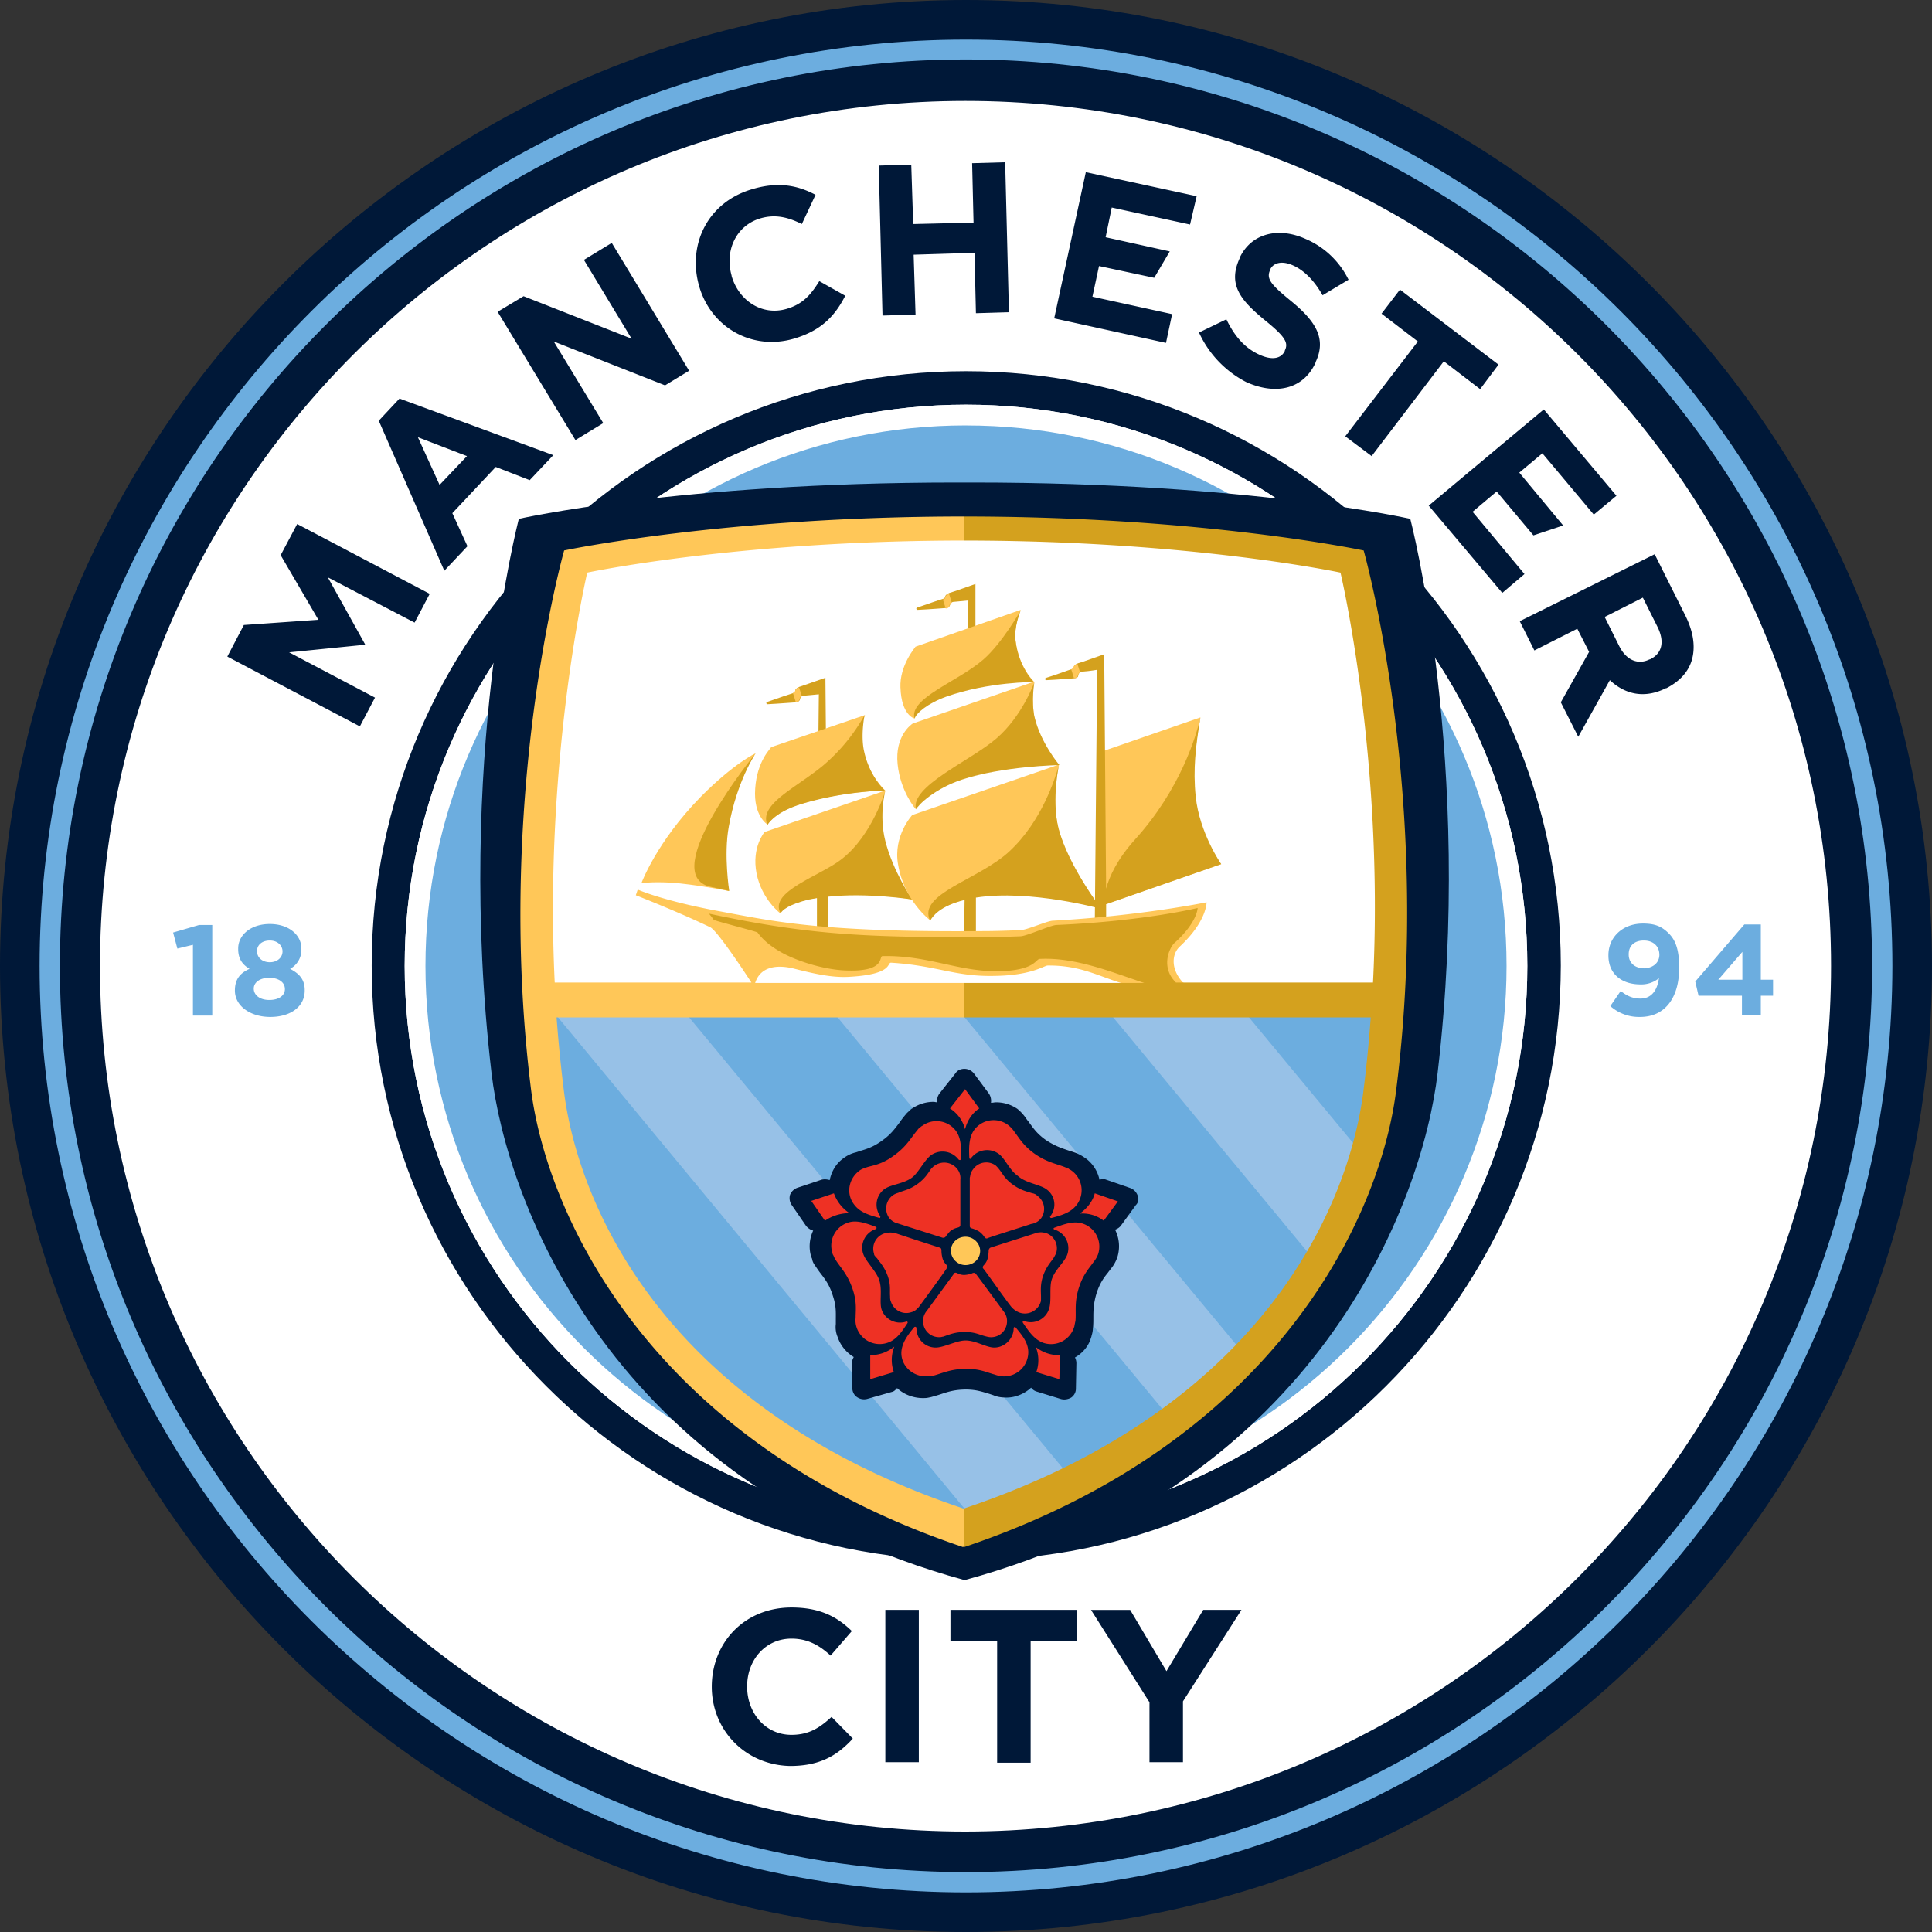 <svg xmlns="http://www.w3.org/2000/svg" width="60" height="60" fill="none"><rect width="100%" height="100%" fill="#333333" stroke="none"/><path fill="#001838" d="M30 0C13.462 0 0 13.462 0 30s13.462 30 30 30 30-13.462 30-30C59.985 13.462 46.538 0 30 0Z"/><path fill="#fff" d="M56.865 30c0-14.839-12.026-26.865-26.88-26.865C15.147 3.135 3.105 15.16 3.105 30c0 14.839 12.041 26.88 26.88 26.88 14.854-.015 26.88-12.041 26.88-26.88Z"/><path fill="#6CADDF" d="M47.11 30c0-9.448-7.662-17.11-17.11-17.11S12.89 20.553 12.89 30 20.553 47.11 30 47.11 47.11 39.447 47.11 30Z"/><path fill="#001838" d="M30 48.457c-10.18 0-18.457-8.291-18.457-18.472 0-10.18 8.276-18.457 18.457-18.457 10.18 0 18.472 8.277 18.472 18.457C48.457 40.181 40.18 48.457 30 48.457Zm0-35.889c-9.61 0-17.432 7.823-17.432 17.432 0 9.61 7.823 17.432 17.432 17.432 9.61 0 17.432-7.823 17.432-17.432 0-9.61-7.823-17.432-17.432-17.432Z"/><path fill="#6CADDF" d="M30 58.77C14.136 58.77 1.23 45.864 1.23 30 1.23 14.136 14.136 1.23 30 1.23c15.864 0 28.77 12.906 28.77 28.77C58.755 45.864 45.864 58.77 30 58.77Zm0-56.924C14.473 1.846 1.86 14.473 1.86 30c0 15.513 12.627 28.14 28.14 28.14S58.14 45.513 58.14 30C58.14 14.473 45.513 1.846 30 1.846Z"/><path fill="#6CADDF" d="m5.991 29.342-.483.117-.132-.498.806-.234h.41v2.812h-.6v-2.197Zm1.304 1.42c0-.352.161-.542.454-.674-.22-.132-.352-.308-.352-.615v-.015c0-.425.396-.762.982-.762s.981.337.981.762v.015a.668.668 0 0 1-.351.615c.278.146.454.322.454.66v.014c0 .512-.454.82-1.07.82-.615 0-1.098-.337-1.098-.82Zm1.553-.044c0-.22-.205-.352-.484-.352-.278 0-.483.132-.483.337 0 .19.176.352.483.352.308 0 .484-.147.484-.337Zm-.074-1.172c0-.176-.146-.337-.395-.337-.25 0-.396.146-.396.322v.015c0 .19.162.337.396.337s.395-.147.395-.337Zm42.745.834a.865.865 0 0 1-.572.191c-.6 0-.996-.337-.996-.893v-.015c0-.557.44-.981 1.07-.981.38 0 .585.088.805.307.205.205.322.498.322 1.055v.015c0 .908-.424 1.523-1.215 1.523a1.34 1.34 0 0 1-.923-.337l.322-.469c.205.162.38.235.615.235.425 0 .542-.396.572-.63Zm.014-.732c0-.249-.176-.439-.483-.439-.308 0-.469.176-.469.425v.014c0 .25.19.425.483.425.293-.014.47-.19.47-.425Zm2.578 1.275H52.75l-.102-.44 1.523-1.772h.513v1.714h.38v.498h-.38v.6h-.586v-.6h.014Zm0-.498v-.864l-.747.864h.747Z"/><path fill="#fff" d="M30 47.432c-9.61 0-17.432-7.823-17.432-17.432 0-9.61 7.823-17.432 17.432-17.432 9.61 0 17.432 7.823 17.432 17.432 0 9.61-7.823 17.432-17.432 17.432Zm0-34.22c-9.258 0-16.787 7.53-16.787 16.788S20.743 46.787 30 46.787c9.258 0 16.787-7.53 16.787-16.787 0-9.258-7.53-16.787-16.787-16.787Z"/><path fill="#001838" fill-rule="evenodd" d="M29.678 14.985c-8.599 0-13.565 1.128-13.565 1.128s-1.977 7.544-.85 17.197c.47 4.058 3.765 12.774 14.693 15.762C40.884 46.1 44.18 37.368 44.648 33.31c1.128-9.667-.85-17.197-.85-17.197s-4.965-1.128-13.564-1.128h-.556Z" clip-rule="evenodd"/><path fill="#97C1E7" fill-rule="evenodd" d="M43.14 31.07c-.103 2.929-.557 11.689-13.199 16.508-12.539-4.687-13.198-13.755-13.198-16.509H43.14Z" clip-rule="evenodd"/><path fill="#fff" fill-rule="evenodd" d="M42.759 30.586c.337-7.266-.894-13.154-.894-13.154s-4.716-.909-11.909-.909c-7.207 0-11.997.997-11.997.997s-1.304 5.918-.952 13.051h25.752v.015Z" clip-rule="evenodd"/><path fill="#6CADDF" d="M30.337 47.315 16.992 31.187c-.483 3.325 2.212 13.125 13.345 16.128Zm-9.36-16.231 12.348 14.897c1.245-.6 2.168-1.186 3.047-1.89L25.591 31.085h-4.614Zm8.569.015 9.126 11c.893-1.01 1.655-1.933 2.197-2.9l-6.709-8.1h-4.614Zm13.374 0-4.555-.015 3.823 4.614c.66-1.42.732-3.808.732-4.6Z"/><path fill="#001838" d="M35.332 37.134a.385.385 0 0 0-.22-.235l-.761-.263c-.074-.03-.132-.015-.206 0a1.11 1.11 0 0 0-.424-.66c-.03-.014-.059-.043-.088-.058-.044-.03-.103-.059-.161-.088-.103-.044-.205-.073-.293-.102-.22-.074-.44-.147-.718-.337-.264-.19-.38-.367-.498-.528-.03-.044-.059-.073-.088-.117a1.394 1.394 0 0 0-.278-.308 1.17 1.17 0 0 0-.66-.205c-.058 0-.102.015-.16.015v-.015a.415.415 0 0 0-.06-.263l-.468-.63a.383.383 0 0 0-.293-.147c-.117 0-.22.044-.278.132l-.498.63a.367.367 0 0 0-.074.278c-.044 0-.073-.014-.117-.014a1.17 1.17 0 0 0-.659.205c-.03.014-.058.044-.073.058-.044.044-.088.074-.132.132a2.81 2.81 0 0 0-.19.25c-.147.19-.264.366-.557.57-.264.191-.469.25-.66.308l-.131.044a.998.998 0 0 0-.38.176c-.235.161-.382.41-.44.688a.472.472 0 0 0-.25-.014l-.747.249a.386.386 0 0 0-.234.22.378.378 0 0 0 .044.307l.454.66a.45.45 0 0 0 .22.146 1.135 1.135 0 0 0-.059.82c.015.03.03.059.03.088a.497.497 0 0 0 .087.176c.06.088.118.175.176.249.147.19.279.366.381.703.103.308.088.513.088.718v.146a.781.781 0 0 0 .059.41c.088.264.278.484.498.616-.03.058-.059.117-.044.175v.791c0 .117.058.22.146.279a.384.384 0 0 0 .308.058l.776-.22c.073-.014.117-.073.161-.117.235.22.557.323.865.308.058 0 .117-.015.19-.03.103-.029.205-.058.293-.087.22-.074.44-.147.791-.147.322 0 .513.073.718.132l.132.044c.131.059.278.073.41.073.278 0 .556-.117.762-.307a.33.33 0 0 0 .16.117l.762.234c.103.03.22.015.323-.044a.333.333 0 0 0 .146-.278l.015-.791a.39.39 0 0 0-.044-.176c.234-.132.425-.351.498-.615.015-.03.015-.059.03-.103a.74.74 0 0 0 .028-.19c.015-.102.015-.205.015-.308 0-.234 0-.454.103-.79.102-.308.22-.47.351-.63.03-.044.059-.074.088-.118.088-.102.161-.234.205-.366a1.142 1.142 0 0 0-.073-.85.374.374 0 0 0 .176-.117l.468-.644a.263.263 0 0 0 .059-.293Z"/><path fill="#FFC758" d="M29.531 38.848c0-.25.205-.44.454-.44.25 0 .454.205.454.44 0 .249-.205.44-.454.44a.454.454 0 0 1-.454-.44Z"/><path fill="#EE3124" d="M29.97 35.068a1.072 1.072 0 0 0-.468-.644l.469-.6.44.6c-.22.146-.367.366-.44.644Zm-3.588 2.608a1.235 1.235 0 0 1-.484-.616l-.703.235.425.615a1.34 1.34 0 0 1 .762-.234Zm1.391 4.145c-.22.176-.468.264-.747.264v.747l.733-.22a1.134 1.134 0 0 1 .014-.79Zm4.395.015a1.1 1.1 0 0 1 .015.776l.717.22.015-.747a1.148 1.148 0 0 1-.747-.25Zm1.362-4.146a1.08 1.08 0 0 1 .747.22l.44-.6-.718-.25c-.059.235-.234.47-.469.63Zm-4.468 4.16a.594.594 0 0 1-.6-.6c0-.044-.044-.059-.073-.03-.22.264-.381.499-.396.777-.014.41.337.747.762.747h.073c.044 0 .073 0 .132-.014.293-.074.557-.22 1.055-.22.424 0 .644.117.864.175.088.03.19.06.293.06a.753.753 0 0 0 .762-.748c0-.293-.176-.513-.396-.776-.015-.03-.058 0-.058.029 0 .322-.279.6-.601.6-.25 0-.571-.22-.894-.22-.278 0-.674.22-.922.22Zm-.395-.82c0 .279.22.498.498.498.03 0 .059 0 .103-.014.014 0 .029 0 .043-.015h.015c.176-.059.337-.132.645-.132.307 0 .454.088.63.132.058.015.117.03.175.03.279 0 .498-.22.498-.499a.468.468 0 0 0-.044-.205.28.28 0 0 0-.044-.073s-.85-1.157-.878-1.187c-.044-.058-.103-.029-.132-.014a.833.833 0 0 1-.22.044.425.425 0 0 1-.205-.044c-.059-.03-.103-.044-.132.014-.03.044-.644.88-.835 1.143a.482.482 0 0 0-.117.322Zm3.911-.38a.595.595 0 0 1-.762.38c-.043-.014-.073.015-.043.059.19.278.351.513.63.615a.75.75 0 0 0 .952-.483c.014-.03.014-.044.014-.073.015-.03.015-.074.03-.118.029-.307-.044-.586.117-1.07.132-.395.307-.57.44-.76a.857.857 0 0 0 .146-.25.75.75 0 0 0-.484-.952c-.278-.088-.556.015-.879.132-.029.014-.029.044.015.058.322.103.498.44.395.762-.073.235-.38.469-.483.777-.088.249 0 .673-.088.922Zm-.908.117a.514.514 0 0 0 .645-.323c.014-.029.014-.058.014-.102v-.059c0-.176-.03-.366.059-.644.102-.293.22-.41.322-.557.03-.044.059-.102.088-.161a.498.498 0 0 0-.322-.63c-.074-.015-.147-.03-.206-.015-.029 0-.058 0-.087.015l-1.421.454c-.059.03-.059.088-.059.117 0 .044-.014.147-.03.22a.483.483 0 0 1-.102.19c-.044.044-.073.088-.029.132.044.044.63.88.835 1.143a.624.624 0 0 0 .293.22Zm.82-3.838c.279.19.337.571.132.835-.03.029 0 .073.044.058.337-.088.6-.175.776-.41a.751.751 0 0 0-.16-1.055.319.319 0 0 0-.074-.044.22.22 0 0 0-.117-.058c-.279-.117-.572-.147-.982-.44-.337-.249-.454-.468-.6-.659a.94.94 0 0 0-.205-.22.75.75 0 0 0-1.055.162c-.161.234-.161.527-.146.864 0 .03.043.044.058 0a.62.62 0 0 1 .85-.132c.205.147.337.513.6.689.235.22.674.263.88.41Zm-.16.908a.499.499 0 0 0-.118-.703.223.223 0 0 0-.088-.059c-.015 0-.03-.015-.044-.015h-.015c-.175-.058-.351-.087-.6-.263-.25-.176-.322-.337-.425-.469a.95.95 0 0 0-.117-.132.499.499 0 0 0-.703.117.455.455 0 0 0-.088.19c0 .03-.015.06-.015.089v1.48c0 .072.059.072.103.087s.146.059.19.088a.688.688 0 0 1 .147.147c.029.044.058.087.117.058.058-.03 1.04-.337 1.348-.44a.469.469 0 0 0 .307-.175Zm-3.414-1.963a.624.624 0 0 1 .85.132c.029.03.073.03.073-.015.015-.337.015-.63-.147-.864a.75.75 0 0 0-1.054-.161c-.03.014-.044.03-.059.044a.248.248 0 0 0-.088.088c-.205.234-.322.498-.732.79-.337.25-.586.294-.806.352-.088.03-.19.059-.264.117-.337.25-.424.718-.16 1.055.175.235.453.322.776.41.029.015.044-.029.029-.058a.604.604 0 0 1 .132-.835c.205-.147.586-.161.85-.352.204-.146.395-.556.6-.703Zm.82.44a.512.512 0 0 0-.703-.118c-.03.015-.044.03-.073.059l-.03.03-.014.014c-.102.146-.19.307-.44.483-.248.176-.424.19-.585.264a.54.54 0 0 0-.161.073.51.51 0 0 0-.118.703.457.457 0 0 0 .161.132c.03.015.044.03.074.03l1.42.453c.074.015.103-.029.118-.058.03-.03.088-.117.146-.161a.552.552 0 0 1 .19-.088c.06-.015.103-.03.103-.088v-1.406a.453.453 0 0 0-.088-.323Zm-2.93 2.621a.607.607 0 0 1 .381-.761c.044-.015.044-.059.015-.073-.322-.118-.6-.22-.864-.132a.75.75 0 0 0-.483.952c0 .03.014.044.029.073.014.03.03.073.058.117.162.264.381.454.542.938.132.395.088.644.088.879a.69.69 0 0 0 .03.293.755.755 0 0 0 .952.483c.278-.088.44-.322.63-.615a.032.032 0 0 0-.044-.044.607.607 0 0 1-.762-.38c-.073-.235.03-.602-.073-.91-.088-.278-.425-.585-.498-.82Zm.66-.63a.498.498 0 0 0-.322.63c0 .03.014.06.044.088.014.015.014.03.029.03 0 0 0 .014.014.014.103.147.235.279.337.557.103.293.059.454.074.63 0 .059 0 .117.029.176.088.263.366.41.63.322a.352.352 0 0 0 .176-.103l.058-.058s.85-1.157.864-1.201c.044-.059 0-.103-.029-.132a.463.463 0 0 1-.102-.19.986.986 0 0 1-.03-.206c0-.058 0-.102-.058-.117a102.84 102.84 0 0 1-1.348-.44.623.623 0 0 0-.366 0Z"/><path fill="#FFC758" d="m34.19 23.35 3.09-1.07s-.263 1.29-.19 2.285c.088 1.29.835 2.27.835 2.27l-3.809 1.32.074-4.805Z"/><path fill="#D4A11E" d="M37.925 26.836s-.674-.967-.791-2.095c-.088-.85 0-1.582.146-2.46-.131.585-.63 2.24-2.021 3.779-.557.615-.806 1.157-.908 1.538l-.059-7.28s-.732.263-.806.278c-.087.029-.131.088-.131.102 0 .044-.03.073-.088.088-.059.015-.484.176-.777.264-.058.014-.029.073 0 .073.352-.015.85-.059.894-.059.073-.014.102-.044.102-.087v-.015c.015-.059.06-.103.118-.103.044 0 .307-.029.468-.058L34 28.638h.352v-.557l3.574-1.245Z"/><path fill="#FFC758" d="M24.228 28.36s-.57-.425-.732-1.231c-.161-.82.249-1.29.249-1.29l3.75-1.288s-.234.747-.015 1.597c.279 1.069.85 1.787.85 1.787s-1.377-.264-2.71-.088c-1.26.16-1.392.512-1.392.512Zm-4.306-.938s.469-1.274 1.83-2.666c1.041-1.055 1.715-1.362 1.715-1.362s-.6.864-.85 2.285c-.16.879.015 1.992.015 1.992s-.703-.147-1.509-.235c-.674-.073-1.201-.014-1.201-.014Z"/><path fill="#D4A11E" d="M23.467 23.394s-.586.864-.835 2.285c-.161.879.015 1.992.015 1.992s-.176-.044-.586-.132c-1.67-.38 1.406-4.145 1.406-4.145Zm2.197 1.025-.03-3.37c-.072.03-.732.25-.805.28-.088.028-.132.087-.132.116 0 .044-.029.074-.087.088-.06.015-.484.161-.777.264-.058.014-.03.073 0 .073.337-.015.85-.059.894-.059.073-.014.102-.043.117-.087v-.015c.014-.059.058-.103.117-.103.044 0 .293-.029.469-.044l-.03 2.872h.264v-.015Zm4.366-3.047h.263v-3.237s-.732.263-.806.278c-.087.03-.131.088-.131.103 0 .044-.03.073-.088.088-.059.014-.484.16-.777.263-.058.015-.029.073 0 .073.352-.014.85-.058.894-.058.073-.015.102-.044.117-.088.015-.059.059-.103.117-.103.044 0 .279-.029.454-.043l-.044 2.724Z"/><path fill="#FFC758" d="M29.37 18.896h.015c.073-.014.102-.044.102-.087 0-.044.03-.074.074-.088l-.088-.279c-.088.03-.117.088-.117.103 0 .044-.03.058-.074.073l.088.279Zm-4.658 2.901h.015c.073-.015.102-.044.102-.088.015-.044.03-.073.073-.088l-.088-.278c-.087.03-.117.088-.117.102 0 .044-.029.059-.073.074l.088.278Zm8.643-.733h.014c.073-.014.103-.044.103-.087.014-.044.029-.074.073-.088l-.088-.279c-.088.03-.117.088-.117.103 0 .044-.03.058-.073.073l.087.278Z"/><path fill="#D4A11E" d="M28.33 27.935s-.6-.88-.835-1.817c-.205-.805 0-1.567 0-1.567s-.396 1.377-1.348 2.124c-.659.527-2.285 1.01-1.904 1.684.059-.088.22-.263.879-.424.073-.015.161-.03.249-.044v1.113h.352v-1.157c1.215-.132 2.607.088 2.607.088Z"/><path fill="#FFC758" d="M23.833 25.605s-.44-.263-.38-1.113c.058-.879.497-1.26.497-1.289l2.915-.996s-.22.44-.058 1.099c.175.79.688 1.245.688 1.245s-1.465.014-2.783.469c-.645.22-.879.585-.879.585Z"/><path fill="#D4A11E" d="M25.562 23.774a5.64 5.64 0 0 0 1.289-1.567s-.117.557-.03 1.055c.162.85.66 1.289.66 1.289s-1.187.014-2.461.38c-.85.235-1.113.572-1.187.69-.278-.645.88-1.143 1.729-1.847Z"/><path fill="#FFC758" d="M28.887 28.58s-.806-.601-.996-1.73c-.161-.893.44-1.538.44-1.538l4.555-1.567s-.25 1.01-.015 1.978c.264 1.084 1.26 2.431 1.26 2.431s-1.89-.542-3.53-.337c-1.568.206-1.714.762-1.714.762Zm-.923-7.223c-.03-.688.454-1.245.468-1.274L31.7 18.94s-.22.513-.161.953c.102.834.571 1.274.571 1.274s-1.289-.073-2.798.454c-.835.293-.922.689-.922.689s-.396-.103-.425-.953Z"/><path fill="#D4A11E" d="M30.542 20.479c.586-.513 1.157-1.524 1.157-1.524s-.22.513-.16.952c.102.835.57 1.275.57 1.275s-1.391-.015-2.724.454c-.571.205-.938.512-.982.688-.19-.644 1.334-1.142 2.14-1.846Z"/><path fill="#FFC758" d="M28.433 25.122s-.47-.542-.557-1.392c-.088-.878.425-1.23.469-1.26l3.779-1.303s-.103.278-.015 1.04c.088.645.718 1.523.718 1.523s-2.021.06-3.267.543c-.79.307-1.127.85-1.127.85Z"/><path fill="#D4A11E" d="M30.937 22.94c.82-.704 1.187-1.758 1.187-1.758s-.103.6 0 1.069c.19.82.776 1.509.776 1.509s-1.758.03-3.032.454c-.835.278-1.348.776-1.42.923-.191-.718 1.67-1.494 2.49-2.198Z"/><path fill="#D4A11E" d="M34.204 28.227s-1.025-1.332-1.333-2.504c-.19-.777-.044-1.656.015-1.963-.118.41-.528 1.743-1.539 2.68-.966.894-2.87 1.319-2.46 2.154.073-.132.293-.454 1.069-.645l-.015 1.07h.367v-1.143c1.684-.264 3.896.351 3.896.351Z"/><path fill="#FFC758" fill-rule="evenodd" d="M35.962 30.732c.234-.043.469-.102.82-.19-.014-.015-.044-.03-.058-.044-.381-.425-.323-.879-.088-1.099.85-.79.835-1.377.835-1.377s-2.066.425-4.79.572c-.176.014-.806.293-.996.293-.381.014-.762.029-1.158.029-5.141.044-6.577-.322-8.261-.63-1.714-.322-2.461-.659-2.461-.659l-.059.176s1.348.527 2.315.996c.205.102 1.01 1.303 1.274 1.714h-6.108c-.337-7.002 1.01-12.73 1.01-12.73s4.673-.996 11.705-.996v-.747c-7.457 0-12.422 1.055-12.422 1.055s-2.168 7.646-1.026 16.758c.484 3.794 3.618 10.898 13.418 14.194l.425-.6-.425-.601C20.684 43.755 17.988 37.5 17.52 33.94a45.366 45.366 0 0 1-.235-2.343h12.671v-1.07h-6.504c.147-.468.6-.586 1.172-.454.586.147 1.172.293 1.729.264 1.391-.073 1.186-.44 1.318-.44 1.436.088 1.977.44 3.223.41 1.142-.014 1.538-.322 1.64-.322 1.392-.014 1.92.63 3.31.747h.118Z" clip-rule="evenodd"/><path fill="#D4A11E" fill-rule="evenodd" d="M42.349 17.095S37.398 16.04 29.94 16.04v.747c7.032 0 11.69.996 11.69.996s1.362 5.728 1.01 12.73h-6.12c-.484-.47-.206-1.084-.044-1.23.717-.645.717-1.085.717-1.085s-1.655.41-4.38.528c-.175 0-.937.351-1.127.351-.381.015-.909.03-1.304.03-3.545 0-5.288-.074-8.364-.733.058.073.088.103.146.19.015.03 1.348.367 1.362.396.206.278.47.469.791.645.498.263 1.23.483 1.832.527 1.391.088 1.127-.44 1.26-.44 1.42-.029 2.343.484 3.588.47 1.143-.015 1.172-.382 1.29-.382 1.127-.058 2.27.425 3.251.747h-5.596v1.07h12.627a43.808 43.808 0 0 1-.234 2.343c-.469 3.575-3.164 9.815-12.393 12.906v1.2c9.8-3.295 12.95-10.385 13.418-14.194 1.158-9.11-1.01-16.757-1.01-16.757Z" clip-rule="evenodd"/><path fill="#001838" d="m7.06 20.39.513-.98 2.315-.162-1.172-2.007.513-.967 4.116 2.168-.469.894-2.695-1.406 1.157 2.08-.015.014-2.344.235 2.667 1.406-.47.894-4.115-2.168Zm4.703-7.324.644-.688 4.776 1.758-.733.776-1.054-.41-1.348 1.435.469 1.026-.718.762-2.036-4.659Zm2.739 1.099-1.524-.586.674 1.48.85-.894Zm.952-4.482.806-.484 3.354 1.319-1.48-2.447.865-.527 2.402 3.97-.747.454-3.457-1.363 1.538 2.535-.864.527-2.417-3.984Zm6.256-.806c-.367-1.29.277-2.607 1.654-3.003.835-.249 1.436-.102 1.963.176l-.425.908c-.439-.22-.835-.308-1.289-.176-.747.22-1.113.996-.893 1.773v.014c.22.762.937 1.245 1.7 1.026.512-.147.76-.44 1.024-.864l.806.454c-.322.63-.747 1.084-1.596 1.333-1.304.38-2.579-.352-2.945-1.641Zm5.58-3.735 1.01-.03.06 1.846 1.874-.044-.044-1.846 1.026-.029.117 4.658-1.025.03-.044-1.875-1.89.058.059 1.86-1.026.03-.117-4.658Zm9.946 5.185.85-.41c.234.483.542.879 1.025 1.098.381.176.674.132.791-.117v-.014c.117-.235.015-.425-.6-.923-.747-.615-1.187-1.099-.806-1.934v-.014c.352-.762 1.201-.982 2.066-.586a2.636 2.636 0 0 1 1.318 1.26l-.806.483c-.249-.44-.556-.762-.908-.923-.351-.161-.615-.088-.718.117v.015c-.132.278.015.454.66.981.747.615 1.098 1.157.747 1.89v.014c-.381.835-1.246 1.011-2.154.601a3.252 3.252 0 0 1-1.465-1.538Zm6.797.278-1.128-.864.572-.747 3.061 2.33-.571.761-1.128-.864-2.241 2.944-.82-.615 2.255-2.945Zm7.354 6.607.952 1.904c.264.528.322 1.011.19 1.421-.117.352-.38.63-.776.835h-.015c-.673.337-1.274.19-1.743-.249l-.981 1.758-.542-1.07.879-1.567-.367-.718-1.333.674-.454-.908 4.19-2.08Zm-1.099 2.856c.22.44.586.586.938.41h.014c.396-.19.454-.57.235-1.01l-.455-.908-1.186.6.454.908ZM34.13 8.262l1.715.366.483-.82-1.992-.44.19-.923 2.432.528.205-.88-3.442-.746-.982 4.54 3.472.762.19-.893-2.475-.542.205-.952Zm13.814 4.453-3.574 2.988 2.285 2.71.689-.586-1.612-1.933.748-.63 1.142 1.362.923-.308-1.362-1.64.717-.6 1.597 1.903.703-.585-2.256-2.681ZM22.105 52.383c0-1.363 1.01-2.461 2.475-2.461.894 0 1.421.293 1.875.732l-.66.762c-.365-.337-.732-.527-1.215-.527-.806 0-1.377.659-1.377 1.48v.014c0 .805.557 1.494 1.377 1.494.542 0 .879-.22 1.245-.557l.66.674c-.484.528-1.026.85-1.949.85-1.392-.03-2.431-1.114-2.431-2.461Zm5.39-2.388h1.04v4.732h-1.04v-4.732Zm3.457.967h-1.435v-.967h3.925v.967h-1.435v3.78h-1.04v-3.78h-.015Zm4.746 1.904-1.816-2.87h1.216l1.128 1.903 1.142-1.904h1.187l-1.817 2.842v1.89h-1.04v-1.86Z"/></svg>